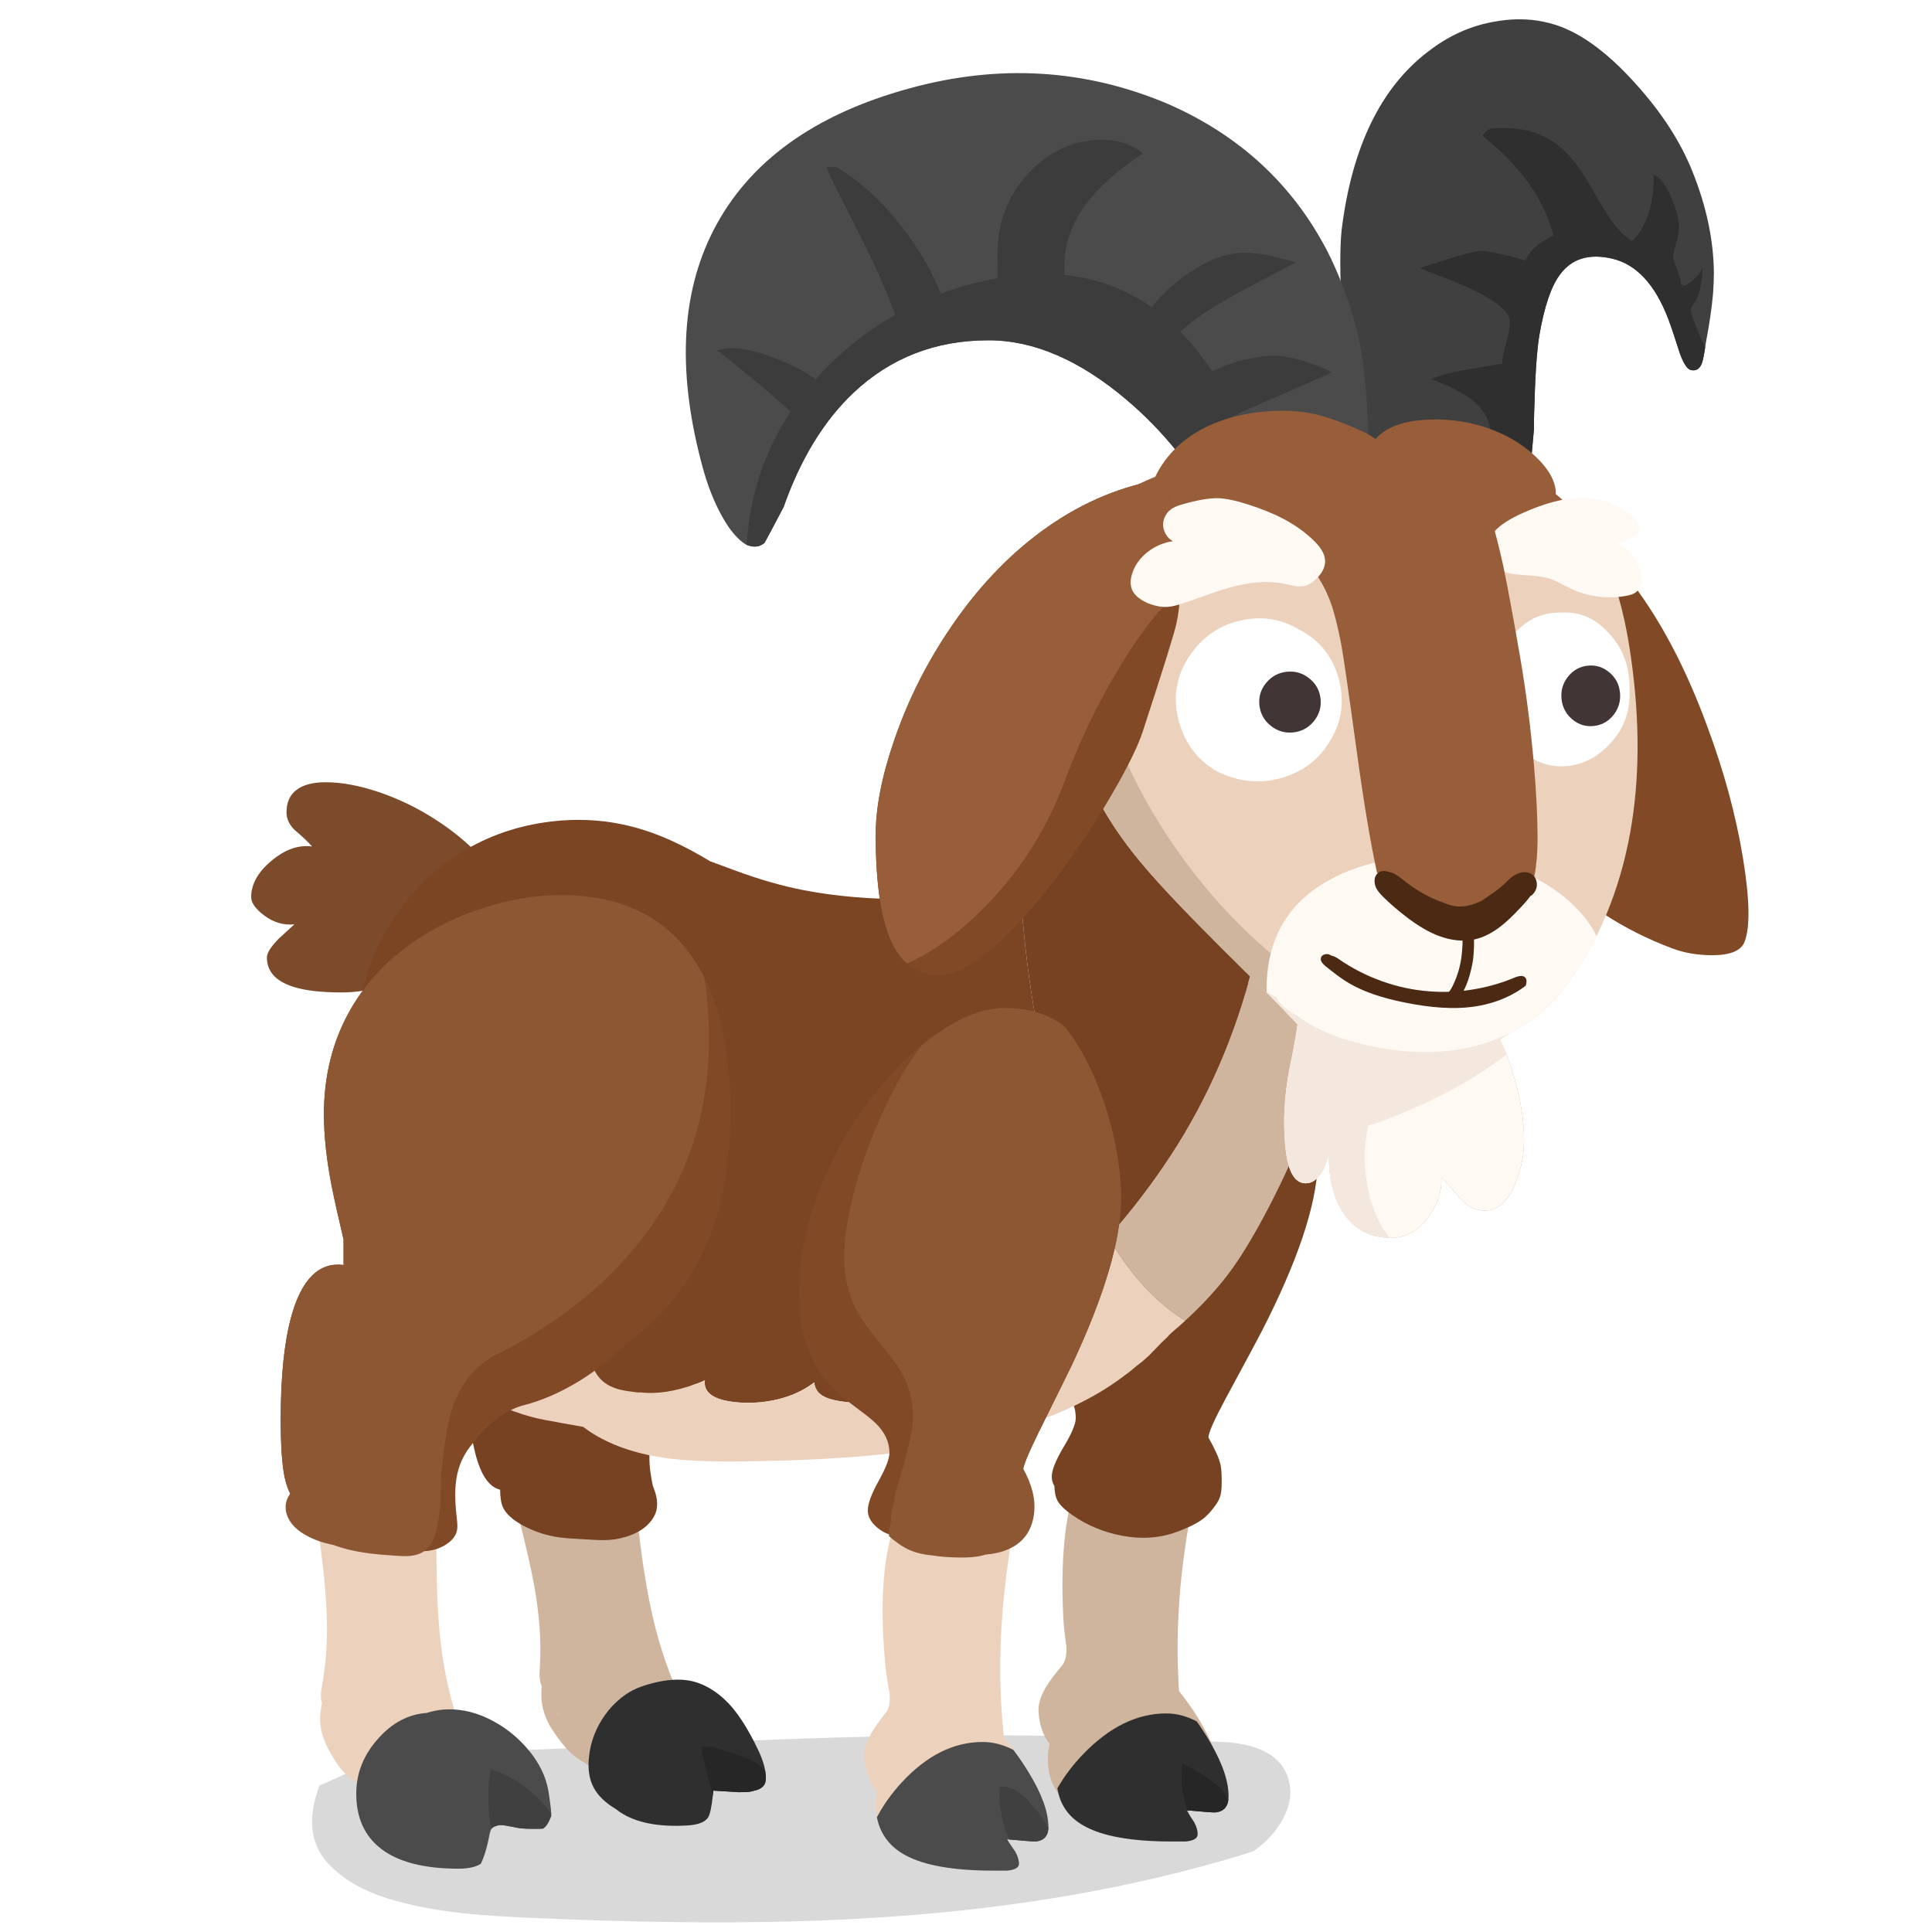 <svg fill="none" height="200" viewBox="0 0 200 200" width="200" xmlns="http://www.w3.org/2000/svg" xmlns:xlink="http://www.w3.org/1999/xlink"><clipPath id="a"><path d="m26 2h155v197h-155z"/></clipPath><path d="m0 0h200v200h-200z" fill="#fff"/><g clip-path="url(#a)"><path d="m126.295 180.309c-2.83-.09-4.952-.177-6.367-.259-17.802-.864-35.661-.25-53.515.653-1.574.07-7.606.293-18.104.666-.121.005-.241.008-.365.013-2.416.09-4.244.212-5.481.367-2.021.253-3.803.68-5.346 1.278-.126.049-.529.225-1.201.53-.45.206-1.02.47-1.711.788-.4.182-.781.345-1.138.489-.669 1.813-.899 3.406-.691 4.784.211 1.421.888 2.669 2.032 3.737.472.44.973.842 1.511 1.209.524.356 1.08.68 1.667.965.929.454 2.04.865 3.334 1.237 2.125.59 4.505 1.025 7.139 1.304.082.009.167.02.255.028 1.738.179 4.047.329 6.92.448 14.424.644 26.71.604 36.86-.122 13.331-.916 25.541-3.066 36.632-6.455.335-.101.658-.204.974-.313.055-.027.112-.062.173-.109 1.25-.888 2.212-1.943 2.887-3.166.789-1.413 1.003-2.786.647-4.118-.675-2.473-3.044-3.791-7.112-3.954z" fill="#000" fill-opacity=".15"/><path d="m30.675 81.78c-.677.53-1.017 1.302-1.017 2.318 0 .658.282 1.267.845 1.824.779.652 1.379 1.22 1.799 1.704-1.396-.188-2.797.304-4.198 1.481-1.404 1.169-2.103 2.422-2.103 3.759 0 .579.433 1.199 1.302 1.865.982.753 2.04 1.071 3.172.957-.134.133-.661.614-1.577 1.44-.847.853-1.269 1.514-1.269 1.984 0 1.425.88 2.428 2.643 3.011 1.226.41 2.92.614 5.083.614 1.138 0 2.237-.133 3.293-.402 1.056-.269 1.925-.402 2.602-.402.326 0 .965.1 1.922.301.954.202 1.67.302 2.144.302.894 0 2.182-.78 3.863-2.337.354-.329.721-.693 1.108-1.087.584-.59 1.365-1.435 2.347-2.53.529-.59.918-1.011 1.168-1.258-.921-2.688-2.462-5.096-4.625-7.224-1.105-1.101-2.374-2.125-3.811-3.074-1.944-1.291-3.997-2.299-6.161-3.033-2.026-.679-3.852-1.016-5.478-1.016-1.349 0-2.366.269-3.049.807z" fill="#7c4b2b"/><path d="m65.601 153.896c-.069-.115-.121-.218-.162-.313-.691-1.337-1.626-2.085-2.805-2.248-.765-.1-1.993-.269-3.679-.503-1.45-.174-2.555-.241-3.315-.201-.866.047-1.59.242-2.166.585-.162.095-.307.187-.436.282-.101-.005-.2.025-.296.09-.184.12-.291.283-.326.484-.033.174-.025.375.03.603.033.12.099.324.192.604.249.679.551 1.728.905 3.152.875 3.466 1.475 6.113 1.799 7.94.507 2.943.694 5.593.559 7.95-.033.524-.052.85-.052.978 0 .356.041.669.121.938.028.114.069.228.121.342l-.03.131c-.027.402-.03.788-.011 1.158.047.684.211 1.356.488 2.014.203.475.493.992.875 1.541.249.361.499.698.743 1.008.318.402.617.739.894 1.008.406.375 1.088.843 2.043 1.4.312.188.562.318.751.394.082.041.162.074.244.101.4.443.806.796 1.22 1.057.866.538 1.897.769 3.09.696.995-.06 2.029-.337 3.101-.826 1.045-.476 1.925-1.036 2.643-1.672.521-.484.949-.995 1.28-1.533-1.132-1.707-2.086-3.381-2.865-5.028-1.253-2.599-2.237-5.431-2.947-8.494-.59-2.479-1.097-5.582-1.524-9.311-.217-1.8-.378-3.246-.488-4.333m-7.907 23.396c.041.046.077.09.112.131-.005.013-.014.03-.019.051-.027-.059-.058-.119-.09-.182z" fill="#cfb49e"/><path d="m67.592 174.231c-.833.21-1.524.454-2.073.737-.57.296-1.102.668-1.596 1.12-.82.739-1.486 1.609-2.001 2.609-.515 1-.831 2.049-.946 3.145-.143 1.263.016 2.332.477 3.204.442.832 1.206 1.576 2.298 2.226.156.128.321.247.499.362 1.626 1.062 3.918 1.508 6.871 1.339 1.151-.059 1.886-.35 2.204-.867.184-.328.34-1.07.469-2.226.016-.163.033-.334.052-.513.589.041 1.245.081 1.963.119.225.014.428.025.609.03.014.006.027.014.041.019l.214-.011h.356c.23-.005.45-.024.65-.051.066-.017.134-.033.203-.052.228-.052.422-.106.59-.16.329-.136.556-.321.68-.555.11-.201.148-.483.121-.845-.011-.179-.03-.364-.06-.554-.069-.408-.189-.832-.356-1.281-.175-.464-.441-1.038-.792-1.723-.888-1.726-1.771-3.052-2.654-3.979-.576-.603-1.198-1.109-1.87-1.511-.724-.429-1.467-.712-2.226-.845-1.058-.182-2.297-.095-3.72.261z" fill="#2f2f2f"/><path d="m75.622 181.426c-1.003-.302-1.62-.5-1.851-.596h-1.119v.604c.258 1.095.636 2.576 1.138 4.444.016-.163.033-.335.052-.514.589.041 1.245.082 1.963.12.225.013.428.024.609.029.014.006.027.014.041.02l.214-.011h.356c.23-.006.45-.025.65-.052.066-.016.134-.033.203-.052.228-.051.422-.106.589-.16.329-.136.557-.321.68-.554.11-.202.148-.484.121-.846-.011-.179-.03-.364-.06-.554-.4-.427-.897-.794-1.494-1.098-.515-.261-1.212-.525-2.095-.786z" fill="#262626"/><path d="m48.921 110.65c-.005.946.055 1.919.184 2.911.263 2.242.823 4.716 1.678 7.417.469 1.457 1.091 3.281 1.87 5.472l.315 2.62c-2.575-.182-4.167 1.704-4.776 5.653-.414 2.688-.359 6.23.162 10.63.326 2.78.699 4.792 1.119 6.037.559 1.655 1.327 2.595 2.297 2.821.017.764.096 1.323.233 1.682.255.647.817 1.234 1.686 1.764.08.055.159.103.244.152.112.063.225.123.334.183.014.005.025.008.03.01 1.151.596 2.358.979 3.619 1.15.488.068 1.097.117 1.829.152l1.577.09c.488.033.907.046 1.261.041.738-.006 1.475-.12 2.204-.343 1.023-.31 1.821-.769 2.388-1.38.406-.438.666-.897.781-1.381.102-.43.096-.908-.019-1.43-.071-.315-.195-.69-.365-1.128-.175-.834-.285-1.571-.326-2.207-.069-1.136.047-2.136.345-3.003.096-.302.236-.625.428-.968.469-.82.929-1.514 1.382-2.084 1.173-1.506 2.487-2.493 3.943-2.963 1.796-.584 3.583-1.514 5.365-2.791 1.7-1.223 3.213-2.637 4.532-4.243.203-.174.392-.351.57-.525 2.873-2.66 4.916-5.737 6.128-9.23 1.39-4.009 1.785-8.776 1.19-14.299-2.934-.06-5.96-.125-9.078-.19-11.384-.242-22.43-.446-33.136-.614z" fill="#764222"/><path d="m110.069 167.428c.038.767.143 1.753.315 2.963.066.921-.09 1.609-.468 2.055-.785.935-1.333 1.674-1.648 2.217-.546.916-.801 1.751-.762 2.498.068 1.337.449 2.46 1.148 3.365-.093.405-.15.821-.172 1.25-.017.509.011.99.082 1.441.016.095.027.19.041.283.326 1.579 1.234 2.78 2.725 3.606 1.909 1.074 4.93 1.612 9.067 1.612h1.423c.82-.082 1.237-.315 1.25-.707.022-.407-.098-.84-.356-1.299-.346-.522-.601-.924-.762-1.209h.203c1.677.155 2.607.223 2.785.201.858-.098 1.305-.601 1.341-1.501.063-1.538-.559-3.432-1.859-5.683-.447-.78-.927-1.525-1.442-2.237-.299-.418-.606-.823-.924-1.22h-.011v-.011c-.014-.274-.028-.565-.041-.878-.003-.07-.008-.147-.011-.231-.187-3.574-.071-7.265.345-11.073.39-3.454 1.045-7.235 1.972-11.345-.458-1.06-1.149-1.946-2.073-2.66-1.13-.867-2.369-1.3-3.71-1.3-3.347 0-5.719 2.006-7.114 6.015-1.19 3.387-1.637 8.002-1.341 13.846z" fill="#cfb49e"/><path d="m127.155 186.302c.011-.057.017-.117.02-.182.063-1.539-.554-3.433-1.851-5.684-.45-.78-.929-1.524-1.442-2.237-1.034-.551-2.087-.826-3.161-.826-3.019 0-5.887 1.408-8.598 4.221-1.009 1.049-1.856 2.158-2.542 3.324-.044.076-.085.147-.121.212.017.098.033.191.053.283.32 1.579 1.225 2.783 2.714 3.607 1.911 1.073 4.938 1.611 9.078 1.611h1.423c.817-.078 1.233-.315 1.25-.706.016-.405-.107-.837-.365-1.299-.282-.43-.504-.78-.661-1.05-.019-.032-.041-.065-.06-.1-.008-.016-.019-.038-.03-.06h.203c1.672.158 2.599.226 2.774.201.798-.089 1.237-.53 1.322-1.321z" fill="#2f2f2f"/><path d="m125.966 184.769c-.787-.612-1.558-1.136-2.317-1.571-.23-.133-.644-.351-1.239-.644 0 .201-.033.655-.102 1.359 0 .826.071 1.524.214 2.095.178.71.296 1.18.356 1.411h.184c1.673.157 2.599.225 2.775.201.798-.09 1.236-.53 1.321-1.321-.386-.699-.784-1.21-1.19-1.533z" fill="#262626"/><path d="m131.293 102.95-.011-.011c-1.558-1.269-3.611-1.905-6.161-1.905-2.04 0-4.343.851-6.912 2.55-2.508 1.666-4.902 3.894-7.186 6.691-2.382 2.914-4.302 6.042-5.752 9.38-1.585 3.661-2.448 7.219-2.591 10.67-.112 2.816.283 5.178 1.179 7.083.655 1.397 1.67 2.68 3.049 3.849.285.242.839.677 1.667 1.31.65.498 1.132.905 1.442 1.22.94.922 1.387 1.952 1.341 3.083-.025.598-.439 1.565-1.24 2.902-.8 1.34-1.211 2.346-1.239 3.023-.016.364.077.715.274 1.049v.081c.028.571.121 1.028.286 1.37.189.375.551.772 1.088 1.188 1.396 1.087 3.013 1.865 4.847 2.327 2.021.502 3.913.511 5.681.019.543-.147 1.19-.389 1.941-.726.691-.31 1.22-.612 1.585-.908.345-.274.702-.652 1.067-1.128.331-.424.548-.796.649-1.12.115-.328.173-.839.173-1.533 0-.752-.033-1.312-.101-1.682-.088-.424-.247-.883-.477-1.381-.159-.358-.417-.861-.774-1.511-.013-.038-.022-.062-.019-.07.022-.484.603-1.794 1.749-3.931 2.383-4.416 3.644-6.767 3.781-7.053 3.685-7.191 5.613-12.924 5.782-17.199.083-1.951-.098-4.09-.537-6.42-.397-2.065-.949-4.009-1.656-5.824-.126-.324-.258-.647-.397-.968-.746-1.739-1.588-3.215-2.531-4.433z" fill="#764222"/><path d="m160.577 2.44c-.488-.133-.976-.239-1.464-.313-1.409-.201-2.873-.166-4.392.111-2.339.402-4.499 1.337-6.484 2.802-4.996 3.601-8.078 9.6-9.251 17.996-.143.913-.219 2.014-.233 3.305-.047 2.674.14 6.113.559 10.317.59 5.099.99 8.496 1.198 10.198.198-.027.412-.054.642-.082 1.198-.141 2.166-.174 2.898-.101.162-.027.37-.019.62.019l5.56.554c.48.073 1.198.223 2.155.443l3.18.737c.543.128.96.231 1.25.312.535.182 1.048.4 1.536.655l.447-4.998c-.006-.516 0-1.082.019-1.693.096-3.775.274-6.439.537-7.991.521-3.031 1.248-5.142 2.174-6.338 1.207-1.612 2.994-2.147 5.366-1.601 2.5.584 4.436 2.664 5.804 6.238.326.867.724 2.055 1.198 3.566.392 1.074.776 1.653 1.149 1.734.557.12.943-.139 1.16-.775.104-.323.208-.851.315-1.582.022-.131.041-.269.06-.413.365-1.908.617-3.609.752-5.11.06-.821.09-1.576.09-2.267-.047-3.338-.77-6.762-2.166-10.268-1.22-3.123-3.205-6.208-5.955-9.249-3.049-3.392-5.96-5.46-8.732-6.208z" fill="#404040"/><path d="m154.458 13.301c-.456.095-.787.351-.996.766 3.918 3.09 6.364 6.515 7.34 10.277-.814.47-1.338.796-1.577.978-.589.457-1.02 1.003-1.291 1.642-2.385-.671-3.943-1.008-4.675-1.008-.372 0-1.497.288-3.375.867-1.672.511-2.648.826-2.928.946 2.588.968 4.368 1.682 5.336 2.147 2.675 1.283 4.013 2.416 4.013 3.395 0 .552-.131 1.291-.397 2.218-.272.94-.411 1.647-.417 2.117-.121.027-1.352.234-3.69.625-1.653.275-2.863.603-3.63.987 1.966.731 3.416 1.481 4.351 2.248 1.165.959 1.749 2.093 1.749 3.395 0 .563-.09 1.617-.274 3.164l1.565.361c.543.128.96.231 1.251.313.534.182 1.047.4 1.535.655l.447-4.998c-.006-.516 0-1.082.019-1.693.096-3.775.274-6.439.537-7.991.521-3.03 1.248-5.142 2.175-6.338 1.206-1.612 2.994-2.147 5.365-1.601 2.501.584 4.436 2.664 5.804 6.238.327.867.724 2.055 1.199 3.566.392 1.074.775 1.653 1.148 1.734.557.12.943-.139 1.16-.775.104-.324.208-.851.315-1.582-.389-.788-.734-1.587-1.036-2.397-.304-.813-.458-1.329-.458-1.552 0-.082.203-.429.609-1.049.406-.881.608-2.009.608-3.387-.032.343-.298.758-.792 1.25-.493.484-.907.739-1.239.766 0-.133-.069-.201-.203-.201 0-.342-.134-.853-.406-1.533-.271-.679-.406-1.074-.406-1.188 0-.256.102-.718.305-1.392.203-.671.304-1.25.304-1.734 0-.853-.277-1.911-.833-3.175-.604-1.37-1.207-2.125-1.81-2.267.074 1.424-.11 2.797-.548 4.12-.434 1.283-.996 2.193-1.686 2.732-.889-.552-1.777-1.536-2.663-2.952-.507-.813-1.277-2.109-2.308-3.889-.982-1.519-2.021-2.65-3.109-3.395-1.418-.968-3.101-1.451-5.053-1.451-.752 0-1.198.014-1.341.041z" fill="#2f2f2f"/><path d="m120.915 10.763c-8.565-3.628-17.492-4.164-26.784-1.612-9.867 2.702-16.617 7.589-20.259 14.661-3.449 6.705-3.797 14.998-1.047 24.878.636 2.25 1.491 4.188 2.561 5.814.663.935 1.297 1.568 1.9 1.905.455.182.875.223 1.261.12.148-.041.345-.147.59-.323.428-.78 1.058-1.965 1.892-3.558.019-.041.044-.082.071-.12 1.749-4.985 4.154-8.931 7.216-11.839 3.849-3.642 8.521-5.46 14.016-5.46 4.675 0 9.437 2.052 14.282 6.156 1.856 1.571 3.567 3.321 5.132 5.248 1.105 1.37 1.988 2.631 2.654 3.778.354-.109.743-.231 1.168-.372 5.442-1.799 10.591-2.712 15.45-2.74v-.041c.216.005.43.016.641.03 0-.465-.003-.916-.011-1.359v-.171c-.074-5.153-.529-9.227-1.363-12.223-.685-2.438-1.513-4.686-2.489-6.741-.121-.247-.244-.497-.365-.745-3.591-6.939-9.097-12.035-16.516-15.286z" fill="#4b4b4b"/><path d="m118.303 15.881c-.434-.397-.996-.723-1.687-.979-.787-.288-1.612-.432-2.481-.432-2.942 0-5.481 1.139-7.622 3.416-2.169 2.318-3.252 5.11-3.252 8.374 0 1.223.014 2.066.042 2.53-.996.174-2.013.402-3.049.685-.976.269-1.93.579-2.865.927-.705-1.835-1.763-3.751-3.172-5.754-2.229-3.172-4.771-5.623-7.622-7.355h-1.017c.102.375.521 1.294 1.261 2.751.995 1.954 1.782 3.509 2.358 4.664 1.607 3.237 2.761 5.868 3.466 7.89-2.75 1.552-5.256 3.509-7.512 5.873-.244.256-.48.516-.713.785-.982-.699-2.136-1.324-3.455-1.875-2.16-.9-3.951-1.351-5.365-1.351-.175 0-.428.033-.751.101-.318.068-.543.101-.672.101 1.173.873 2.887 2.267 5.144 4.183.99.832 1.826 1.565 2.511 2.196-2.717 4.099-4.236 8.695-4.554 13.794.455.182.875.223 1.261.12.148-.041.345-.147.59-.324.428-.78 1.058-1.965 1.892-3.558.019-.041.044-.082.071-.12 1.749-4.985 4.154-8.931 7.216-11.839 3.849-3.642 8.521-5.46 14.015-5.46 4.675 0 9.437 2.052 14.282 6.156 1.856 1.571 3.567 3.321 5.132 5.248.146.179.283.353.417.525.62-.641 1.467-1.43 2.542-2.359.814-.693 2.772-1.707 5.875-3.044 1.138-.489 2.144-.927 3.019-1.31 2.297-1 3.704-1.631 4.219-1.894-.34-.261-1.124-.598-2.358-1.008-1.423-.47-2.585-.707-3.487-.707-1.47 0-3.049.293-4.738.878-.671.231-1.261.478-1.768.737-1.012-1.538-2.1-2.903-3.263-4.09.834-.853 2.152-1.818 3.954-2.892 1.072-.639 2.448-1.4 4.137-2.288.921-.484 2.21-1.155 3.863-2.014-.907-.256-1.67-.457-2.287-.603-1.137-.269-2.138-.402-2.999-.402-2.128 0-4.414.957-6.86 2.873-1.044.813-1.916 1.669-2.621 2.568-.055.068-.109.139-.162.212-2.689-1.894-5.705-3.009-9.047-3.346-.006-.256-.011-.554-.011-.897 0-2.269.743-4.406 2.226-6.409 1.308-1.767 3.276-3.528 5.906-5.281z" fill="#3c3c3c"/><path d="m159.327 52.54c-.428-.16-.809-.28-1.149-.353-1.036.53-1.988 1.215-2.857 2.055-1.091 1.022-1.837 2.06-2.237 3.115-1.031 2.688-1.541 5.841-1.535 9.461 0 4.003.663 7.888 1.993 11.649 1.505 4.313 3.753 8.081 6.75 11.307 3.43 3.68 7.701 6.482 12.817 8.404 1.234.465 2.613.699 4.138.707 1.883 0 3.002-.468 3.353-1.4.584-1.506.529-4.379-.162-8.624-.738-4.487-1.988-9.086-3.751-13.794-2.012-5.455-4.37-10.059-7.073-13.815-3.192-4.419-6.622-7.322-10.287-8.706z" fill="#824926"/><path d="m139.038 92.108c-3.356-3.283-5.708-5.748-7.054-7.396-.28 5.229-1.031 10.271-2.257 15.125-1.85 7.309-4.713 13.919-8.59 19.83-1.946 2.966-4.087 5.76-6.423 8.383 1.31 2.228 2.73 4.123 4.258 5.683 1.184 1.212 2.426 2.207 3.72 2.981 1.461-1.331 2.772-2.715 3.934-4.15 1.396-1.712 2.942-4.191 4.637-7.436 1.823-3.474 3.328-6.907 4.512-10.299.272-.771 1.741-3.807 4.412-9.107 1.335-2.648 2.643-5.219 3.923-7.719 0-.41-.501-1.169-1.505-2.278-.658-.731-1.845-1.938-3.567-3.618z" fill="#cfb49e"/><path d="m114.47 83.172c-.395.429-.798.832-1.21 1.21-2.379 2.218-4.959 3.71-7.745 4.474.017.633.039 1.264.06 1.894.055 1.142.127 2.286.214 3.425.253 3.37.661 6.74 1.22 10.116 1.037 6.26 2.49 11.823 4.36 16.686.732 1.894 1.51 3.639 2.338 5.24.329.633.664 1.245 1.007 1.835 2.336-2.626 4.477-5.42 6.423-8.383 3.877-5.911 6.74-12.521 8.59-19.83 1.226-4.854 1.977-9.896 2.257-15.126-.137-.169-.266-.329-.387-.484-.107-.141-.203-.275-.296-.402-1.511-2.128-3.446-4.004-5.804-5.623-2.169-1.492-3.861-2.237-5.072-2.237-.318 0-.974.701-1.963 2.106-1.465 2.082-2.654 3.631-3.567 4.645-.14.155-.283.307-.428.454z" fill="#764222"/><path d="m94.203 93.095c-4.107 0-7.776-.315-11.008-.946-2.284-.443-4.686-1.136-7.205-2.076-.938-.351-1.763-.655-2.481-.916-.644-.389-1.234-.728-1.768-1.016-1.782-.968-3.468-1.704-5.061-2.207-3.123-1-6.366-1.294-9.728-.878-3.353.41-6.427 1.473-9.22 3.194-2.786 1.72-5.105 3.979-6.961 6.781-1.851 2.808-3.016 5.822-3.496 9.037-.148.946-.058 1.639.274 2.077.225.296.543.443.954.443s.694-.169.803-.503l.954.383c-.112.277-.225.552-.334.827-.074.312-.145.627-.214.945-.603 2.841-.905 6.282-.905 10.318 0 9.725 3.021 17.805 9.067 24.244.696.027 1.47.041 2.317.041 4.546 0 8.107-.468 10.682-1.4.14-.052.28-.106.417-.16.016.043.033.087.052.13.263.693.644 1.239 1.138 1.642.419.342.96.603 1.615.785.419.109 1.025.209 1.821.302.14.011.263.011.365 0 1.714.206 3.677-.098 5.886-.916.31-.117.576-.228.803-.332-.038.267-.019.509.052.726.184.53.663.93 1.442 1.199.543.187 1.239.312 2.095.372 1.395.087 2.731-.027 4.006-.343 1.368-.337 2.572-.886 3.608-1.652.041-.03.082-.065.121-.101.014.223.066.435.162.636.258.579.88.979 1.87 1.199 1.267.296 2.615.323 4.047.082 1.294-.223 2.588-.653 3.882-1.291 1.105-.544 2.254-1.267 3.446-2.167.335-.25.699-.535 1.097-.856 3.638-1.647 7.367-4.248 11.181-7.798 1.661-1.546 3.238-3.161 4.738-4.846-.343-.59-.678-1.201-1.007-1.834-.828-1.601-1.606-3.346-2.338-5.241-1.87-4.862-3.323-10.426-4.36-16.685-.559-3.376-.967-6.746-1.22-10.116-.087-1.142-.159-2.283-.214-3.425-.666.307-1.357.584-2.072.837-2.874 1.008-5.974 1.511-9.3 1.511z" fill="#7b4524"/><path d="m122.695 136.715c-1.294-.777-2.534-1.772-3.721-2.981-1.53-1.56-2.947-3.455-4.258-5.683-1.497 1.685-3.076 3.299-4.737 4.846-3.814 3.552-7.543 6.15-11.181 7.797-.398.321-.765.609-1.097.857-1.193.899-2.341 1.622-3.446 2.166-1.294.639-2.588 1.068-3.882 1.291-1.428.242-2.777.215-4.047-.082-.99-.223-1.612-.622-1.87-1.198-.096-.201-.151-.413-.162-.636-.038.038-.08.07-.121.1-1.036.767-2.24 1.316-3.608 1.653-1.275.315-2.61.429-4.006.342-.853-.06-1.552-.185-2.095-.372-.779-.269-1.261-.669-1.442-1.199-.071-.214-.088-.456-.052-.725-.225.103-.493.214-.803.331-2.21.818-4.17 1.123-5.886.916-.104.011-.225.011-.365 0-.792-.095-1.398-.196-1.821-.302-.658-.182-1.195-.443-1.615-.785-.493-.402-.875-.951-1.138-1.642-.017-.043-.033-.087-.052-.13-.137.057-.277.109-.417.16-2.575.935-6.136 1.4-10.682 1.4-.847 0-1.62-.014-2.317-.041.603.642 1.234 1.267 1.892 1.876 2.525 1.185 4.699 1.951 6.525 2.296 1.464.277 2.824.522 4.077.737.233.182.477.356.732.524 2.026 1.324 4.524 2.21 7.49 2.661 2.032.31 4.754.441 8.162.394 5.637-.068 10.432-.304 14.383-.714 5.185-.544 9.87-1.457 14.056-2.74 4.467-1.365 8.124-3.118 10.978-5.259.06-.047.121-.093.184-.142.005 0 .014-.002.019-.011.247-.176.485-.358.721-.543.332-.296.707-.598 1.13-.908.405-.367.652-.587.743-.666.51-.527.943-.973 1.302-1.34.192-.182.395-.378.609-.584.071-.071.129-.139.172-.201.179-.172.313-.291.398-.362.428-.361.844-.728 1.25-1.098z" fill="#ecd2bd"/><path d="m112.885 56.158c-.222-.139-.436-.283-.642-.432-.765 1.557-1.384 3.153-1.859 4.786-.013.041-.024.084-.03.13-.658 2.318-.978 4.604-.965 6.863 0 .174.003.351.011.524.014.584.052 1.169.113 1.753.128 1.242.383 2.574.762 3.99.299 1.141.707 2.438 1.231 3.889.814 2.231 1.615 4.085 2.41 5.561 1.009 1.867 2.33 3.8 3.964 5.795 1.166 1.424 2.745 3.166 4.738 5.229 2.122 2.196 4.886 4.963 8.294 8.304.068.068.139.133.214.201.902.886 1.965 1.981 3.191 3.286-.074.652-.214 1.506-.417 2.56-.074.375-.156.78-.244 1.21-.474 2.269-.713 4.348-.713 6.237s.14 3.406.417 4.433c.359 1.343.965 2.014 1.821 2.014.644 0 1.206-.41 1.686-1.228.345-.598.586-1.272.721-2.025.005-.188.016-.381.03-.574v.403c-.006.054-.017.111-.03.171-.083 2.37.329 4.346 1.231 5.925 1.105 1.941 2.791 2.933 5.061 2.973h.143c1.483 0 2.749-.695 3.802-2.084.976-1.291 1.437-2.677 1.382-4.161.603.598 1.313 1.391 2.136 2.378.691.698 1.469 1.049 2.339 1.049 1.417 0 2.506-1.008 3.273-3.022.543-1.43.814-2.841.814-4.232 0-2.256-.419-4.702-1.261-7.336-.178-.563-.353-1.074-.529-1.533 0-.014-.005-.027-.011-.041-.238-.598-.463-1.106-.68-1.522.285-.187.573-.388.864-.603 1.031-.511 2.001-1.123 2.917-1.835.406-.323.792-.655 1.16-.997.515-.47 1.033-1.041 1.554-1.713 1.322-1.72 2.484-3.579 3.488-5.582.345-.707.674-1.427.987-2.166 1.132-2.707 1.968-5.575 2.511-8.605.968-5.428 1.004-11.377.102-17.846-.521-3.843-1.333-7.056-2.429-9.643-.042-.101-.085-.201-.132-.302-.461-1.049-.973-2.022-1.535-2.922-2.027 1.598-5.821 2.669-11.384 3.215-2.468.242-5.475.386-9.026.432-2.289.027-3.619.068-3.983.12-1.681-.06-3.482-.117-5.407-.171-4.56-.133-8.217-.201-10.967-.201-3.367 0-6.303-.495-8.804-1.481-.855-.34-1.623-.728-2.308-1.169z" fill="#ecd2bd"/><path d="m129.99 42.704c-2.785.383-5.129 1.264-7.032 2.639-1.05.766-1.925 1.669-2.621 2.71-.288.424-.535.859-.743 1.299-.546.22-1.102.465-1.667.737-1.354.644-2.572 1.348-3.649 2.106-.324.484-.631.97-.924 1.462-.398.682-.768 1.37-1.108 2.066.203.152.417.296.642.432.682.44 1.453.829 2.308 1.169 2.501.987 5.434 1.481 8.804 1.481 2.75 0 6.407.068 10.967.201 1.924.054 3.726.111 5.406.171.365-.054 1.695-.095 3.984-.12 3.551-.046 6.558-.19 9.026-.432 5.563-.544 9.357-1.615 11.383-3.215-1.055-1.68-2.292-3.099-3.709-4.262.005-.307-.03-.617-.113-.927-.216-.84-.756-1.707-1.614-2.598-1.484-1.519-3.323-2.645-5.52-3.376-2.081-.685-4.249-.943-6.506-.775-2.223.169-3.835.802-4.839 1.905-.024.025-.046.049-.071.071-.277-.207-.592-.405-.946-.595-.354-.182-.891-.424-1.615-.726-1.234-.503-2.21-.856-2.928-1.057-2.114-.59-4.417-.712-6.912-.361z" fill="#975e39"/><path d="m112.885 56.158c-.222-.139-.436-.283-.642-.432-.765 1.557-1.384 3.153-1.859 4.786-.013.041-.024.084-.03.13-.658 2.318-.978 4.604-.965 6.863 0 .174.003.351.011.524.014.584.052 1.169.113 1.753.128 1.242.383 2.574.762 3.99.299 1.141.707 2.438 1.231 3.889.814 2.231 1.615 4.085 2.41 5.561 1.009 1.867 2.33 3.8 3.964 5.795 1.166 1.424 2.745 3.166 4.738 5.229 2.122 2.196 4.886 4.963 8.294 8.304.068.068.139.133.214.201.902.886 1.965 1.981 3.191 3.286-.074.652-.214 1.506-.417 2.56-.074.375-.156.78-.244 1.21-.474 2.269-.713 4.348-.713 6.237s.14 3.406.417 4.433c.359 1.343.965 2.014 1.821 2.014.644 0 1.206-.41 1.686-1.228.345-.598.586-1.272.721-2.025.005-.188.016-.381.03-.574v.403c-.006.054-.017.111-.03.171-.083 2.37.329 4.346 1.231 5.925 1.105 1.941 2.791 2.933 5.061 2.973h.143c1.483 0 2.749-.695 3.802-2.084.976-1.291 1.437-2.677 1.382-4.161.603.598 1.313 1.391 2.136 2.378.691.698 1.469 1.049 2.339 1.049 1.417 0 2.506-1.008 3.273-3.022.543-1.43.814-2.841.814-4.232 0-2.256-.419-4.702-1.261-7.336-.178-.563-.353-1.074-.529-1.533-5.664-.544-11.049-2.177-16.151-4.898-5.604-2.981-10.608-7.121-15.014-12.413-3.918-4.702-6.999-9.855-9.25-15.457-2.109-5.218-3.162-9.948-3.162-14.188 0-2.0.162-4.028.488-6.075z" fill="#cfb49e"/><path d="m161.419 92.462c-3.422-2.552-7.63-3.83-12.623-3.83s-8.694.94-11.79 2.821c-3.928 2.392-5.894 6.053-5.894 10.984 0 .073.003.152.011.231-.006.027-.006.054 0 .081.902.886 1.966 1.981 3.191 3.286-.074.652-.214 1.506-.417 2.56-.074.375-.156.78-.244 1.21-.474 2.269-.712 4.349-.712 6.238s.139 3.405.416 4.433c.359 1.342.965 2.014 1.821 2.014.644 0 1.206-.411 1.686-1.229.345-.598.587-1.272.721-2.025.005-.187.016-.38.03-.573v.402c-.005.054-.016.111-.03.171-.082 2.37.329 4.346 1.231 5.925 1.105 1.941 2.791 2.933 5.061 2.974h.143c1.483 0 2.75-.696 3.803-2.085.976-1.291 1.436-2.677 1.381-4.161.604.598 1.314 1.391 2.136 2.378.691.699 1.47 1.049 2.339 1.049 1.417 0 2.506-1.008 3.273-3.022.543-1.43.815-2.84.815-4.232 0-2.256-.42-4.702-1.261-7.336-.184-.579-.362-1.101-.538-1.571-.238-.598-.463-1.106-.68-1.522.285-.187.573-.388.864-.603 1.031-.511 2.001-1.123 2.917-1.835.406-.323.792-.655 1.16-.997.515-.47 1.033-1.041 1.554-1.713 1.322-1.72 2.484-3.579 3.488-5.582-.148-.302-.318-.609-.507-.916-.801-1.283-1.911-2.454-3.334-3.517z" fill="#fff9f4"/><path d="m155.963 109.147c-.239-.598-.464-1.106-.68-1.522.285-.187.573-.389.863-.603-.915.451-1.878.821-2.887 1.109-2.007.579-4.151.831-6.434.766-2.087-.06-4.239-.386-6.454-.978-2.482-.658-4.48-1.558-5.997-2.702-.737-.402-1.351-.853-1.839-1.351-.225-.223-.348-.427-.376-.614-.354-.188-.699-.383-1.036-.584-.006.027-.006.054 0 .081.902.886 1.966 1.981 3.191 3.286-.074.652-.214 1.506-.417 2.56-.074.375-.156.78-.244 1.21-.474 2.269-.712 4.349-.712 6.238s.139 3.405.416 4.433c.359 1.342.965 2.014 1.821 2.014.644 0 1.206-.411 1.686-1.229.345-.598.587-1.272.721-2.025.005-.187.016-.38.03-.573v.402c-.005.054-.016.111-.03.171-.082 2.37.329 4.346 1.231 5.925 1.105 1.941 2.791 2.933 5.061 2.974-.529-.604-.987-1.343-1.371-2.218-.819-1.854-1.231-3.971-1.231-6.349 0-.685.102-1.634.305-2.84.005-.06.016-.117.03-.172 1.93-.638 3.882-1.416 5.853-2.337 3.403-1.585 6.235-3.275 8.497-5.069z" fill="#f3e7de"/><path d="m166.776 76.863c1.376-1.492 2.012-3.332 1.911-5.523.041-2.237-.636-4.129-2.032-5.672-1.403-1.62-3.076-2.37-5.02-2.256-1.966-.046-3.624.718-4.981 2.297-1.294 1.565-1.936 3.417-1.922 5.553.068 2.37.745 4.262 2.031 5.672 1.418 1.612 3.063 2.411 4.941 2.397 1.944-.033 3.635-.856 5.072-2.468zm-29.07-.201c1.22-2.003 1.505-4.161.852-6.48-.617-2.237-1.966-3.903-4.046-4.998-2.013-1.201-4.187-1.481-6.526-.837-2.168.59-3.89 1.941-5.162 4.05-1.138 1.968-1.396 4.074-.774 6.317.65 2.31 1.969 4.028 3.954 5.148 2.169 1.063 4.335 1.299 6.495.715 2.344-.644 4.08-1.952 5.204-3.919z" fill="#fff"/><path d="m143.765 91.505c-.033-.041-.063-.082-.091-.12.019-.014.041-.027.061-.041-.212-.196-.401-.397-.571-.603.088.302.272.601.549.897.148.155.334.329.559.524-.184-.215-.354-.432-.507-.655z" fill="#c5bea0"/><path d="m157.191 101.067c-.101.027-.186.051-.255.07-1.294.558-2.643.965-4.047 1.221-1.661.31-3.317.397-4.971.261-1.661-.128-3.281-.476-4.869-1.05-1.585-.565-3.062-1.32-4.43-2.266-.318-.215-.562-.337-.732-.361h-.031c-.109-.068-.202-.114-.285-.141-.17-.054-.34-.046-.507.019-.184.073-.291.19-.326.353-.061.247.098.53.477.846.907.725 1.579 1.225 2.012 1.5.867.557 1.867 1.03 3 1.421.915.316 1.987.598 3.221.846 2.704.551 5.029.698 6.972.443 1.212-.161 2.339-.471 3.375-.927.793-.351 1.508-.769 2.144-1.259.02-.059.033-.1.042-.119.027-.101.041-.215.041-.343 0-.141-.033-.258-.102-.353-.148-.188-.392-.242-.732-.16z" fill="#4b2912"/><path d="m121.351 52.358c-.433-1.31-.968-2.193-1.606-2.65-4.236.794-8.22 2.563-11.954 5.311-3.523 2.593-6.665 5.931-9.424 10.016-2.44 3.593-4.359 7.423-5.763 11.486-1.302 3.756-1.952 7.053-1.952 9.896 0 5.327.614 9.157 1.84 11.486.392.753.864 1.367 1.412 1.843.907.785 2.026 1.179 3.353 1.179 1.607 0 3.581-1.049 5.925-3.144 2.012-1.794 4.173-4.24 6.484-7.336 2.007-2.688 3.852-5.485 5.538-8.393 1.58-2.734 2.61-4.841 3.09-6.316 2.081-6.355 3.244-10.084 3.488-11.184.197-.908.315-1.84.356-2.802.006-.095.011-.245.011-.454.006-.598.011-1.663.011-3.194 0-2.163-.271-4.077-.814-5.743z" fill="#824926"/><path d="m121.351 52.358c-.433-1.31-.968-2.193-1.606-2.65-4.236.794-8.22 2.563-11.954 5.311-3.523 2.593-6.665 5.931-9.424 10.016-2.44 3.593-4.359 7.423-5.763 11.486-1.302 3.756-1.952 7.053-1.952 9.896 0 5.327.614 9.157 1.84 11.486.392.753.864 1.367 1.412 1.843.271-.128.548-.261.834-.402 2.026-1.022 4.028-2.452 6.008-4.292 4.268-3.971 7.41-8.662 9.423-14.076 1.776-4.762 3.956-9.173 6.547-13.231 2.032-3.191 3.847-5.341 5.437-6.45.005-.598.011-1.663.011-3.194 0-2.163-.272-4.077-.814-5.743z" fill="#975e39"/><path d="m151.214 96.471c.019.128.071.315.154.565.032.169.043.424.03.766-.019.443-.061.894-.121 1.351-.055.375-.118.707-.192.987-.156.639-.392 1.285-.713 1.946-.211.416-.43.707-.66.867-.148.087-.261.152-.335.19-.129.082-.225.166-.285.253-.069.114-.091.245-.071.394.019.141.082.256.183.343.17.141.373.182.609.119.148-.027.34-.119.57-.283.428-.328.793-.774 1.097-1.34.236-.437.455-.983.65-1.641.142-.511.247-.965.315-1.359.082-.484.129-1.085.143-1.805.013-.571-.011-1.022-.072-1.351-.033-.223-.09-.389-.172-.503-.116-.196-.288-.302-.519-.323-.244-.014-.427.073-.548.261-.088.147-.11.337-.06.565z" fill="#4b2912"/><path d="m135.556 70.24c-.683-.554-1.459-.788-2.333-.701-.869.087-1.582.468-2.141 1.142-.56.671-.795 1.438-.711 2.297.088.872.472 1.585 1.155 2.136.682.557 1.458.791 2.325.707.874-.087 1.59-.468 2.146-1.147.56-.677.796-1.449.708-2.321-.088-.862-.472-1.565-1.152-2.115z" fill="#413535"/><path d="m166.598 69.606c-.653-.552-1.396-.783-2.229-.696-.831.084-1.511.465-2.046 1.136-.534.666-.759 1.427-.677 2.283.083.867.453 1.574 1.102 2.126.653.554 1.393.788 2.224.701.833-.087 1.519-.465 2.054-1.141.534-.671.759-1.441.674-2.308-.082-.856-.45-1.555-1.099-2.101z" fill="#413535"/><path d="m154.721 54.978c-.19.188-.288.285-.296.293-.116.101-.231.171-.346.212-.041.014-.088.027-.142.041-.075.223-.129.427-.162.614-.102.538-.077 1.014.071 1.43.189.525.573.957 1.149 1.299.493.288 1.075.481 1.738.574.189.027.795.076 1.821.152.737.054 1.332.147 1.779.283.332.101.718.266 1.16.495.249.128.628.318 1.129.574.889.416 1.824.685 2.805.807.99.128 1.966.103 2.928-.071.433-.082.751-.196.954-.343.299-.223.521-.59.672-1.109v-.011c0-.196-.019-.4-.06-.614-.129-.712-.417-1.367-.864-1.965-.447-.59-.992-1.055-1.637-1.392.603-.133 1.16-.361 1.667-.685.332-.209.529-.424.59-.644.087-.315-.041-.671-.387-1.068-.65-.766-1.494-1.351-2.53-1.753-.963-.383-1.994-.568-3.09-.554-1.722.005-3.735.527-6.038 1.563-1.321.59-2.289 1.215-2.906 1.875z" fill="#fff9f4"/><path d="m105.23 156.295c-.502-1.068-1.231-1.956-2.185-2.669-1.165-.872-2.418-1.31-3.762-1.31-3.348 0-5.637 2.014-6.871 6.045-1.05 3.4-1.308 8.034-.773 13.905.069.767.214 1.756.436 2.974.102.926-.027 1.614-.387 2.065-.746.941-1.264 1.683-1.554 2.226-.507.922-.729 1.756-.661 2.509.123 1.345.554 2.473 1.291 3.387-.082.404-.121.82-.121 1.25 0 .513.044.997.132 1.451.019.093.038.185.06.272.384 1.59 1.341 2.802 2.865 3.637 1.952 1.073 4.998 1.611 9.138 1.611h1.423c.815-.081 1.22-.315 1.22-.706 0-.411-.14-.846-.416-1.31-.365-.525-.634-.927-.804-1.21h.203c1.681.155 2.61.223 2.786.201.852-.1 1.28-.603 1.28-1.511 0-1.544-.694-3.446-2.084-5.702-.482-.786-.995-1.539-1.535-2.256-.318-.419-.644-.829-.987-1.229-.027-.277-.055-.568-.082-.878-.006-.076-.014-.154-.019-.231-.332-3.593-.365-7.303-.102-11.124.244-3.474.746-7.271 1.505-11.397z" fill="#ecd2bd"/><path d="m104.915 181.154c-1.059-.552-2.122-.826-3.192-.826-3.021 0-5.831 1.413-8.425 4.242-.968 1.055-1.771 2.169-2.41 3.346-.038.071-.077.142-.112.212.019.093.038.185.06.272.384 1.59 1.341 2.802 2.865 3.637 1.952 1.073 4.998 1.611 9.138 1.611h1.423c.815-.081 1.22-.315 1.22-.706 0-.392-.134-.84-.405-1.3-.006 0-.009-.005-.011-.01-.365-.525-.634-.927-.804-1.21h.203.019c1.667.155 2.588.223 2.764.201.833-.098 1.261-.581 1.28-1.451v-.06c0-1.544-.693-3.446-2.083-5.702-.483-.786-.996-1.539-1.536-2.256z" fill="#4b4b4b"/><path d="m103.473 184.973v1.712c.101.625.241 1.364.416 2.218.061.296.258.804.601 1.522 1.667.155 2.588.223 2.763.201.834-.098 1.262-.582 1.281-1.451-.261-.452-.576-.922-.946-1.411-1.355-1.767-2.525-2.696-3.507-2.791z" fill="#404040"/><path d="m116.057 124.001c0-1.963-.269-4.112-.803-6.45-.48-2.076-1.111-4.022-1.892-5.844-.143-.328-.288-.655-.436-.978-.82-1.748-1.725-3.232-2.714-4.455l-.011-.011c-1.612-1.277-3.693-1.913-6.24-1.913-2.04 0-4.31.853-6.811 2.56-.581.4-1.157.829-1.727 1.291-1.804 1.482-3.531 3.292-5.185 5.431-2.262 2.93-4.052 6.072-5.365 9.431-1.437 3.675-2.155 7.246-2.155 10.712 0 2.829.488 5.199 1.464 7.112.713 1.406 1.782 2.694 3.213 3.871.291.242.864.682 1.719 1.321.672.497 1.168.902 1.494 1.22.976.927 1.464 1.962 1.464 3.104 0 .598-.373 1.568-1.119 2.911-.746 1.343-1.119 2.354-1.119 3.033 0 .68.34 1.267 1.017 1.824.422.345.855.576 1.302.696.241.068.485.1.732.1.373 0 .839-.157 1.404-.473.455-.255.801-.5 1.036-.736-.129.826.329 1.467 1.371 1.924.751.329 1.513.495 2.287.495.691 0 1.283-.155 1.78-.465.597-.37.885-.886.863-1.552.176.247.519.516 1.026.807.474.269.809.403 1.006.403 2.169 0 3.252-1.311 3.252-3.931 0-.233-.17-.82-.508-1.753-.34-.886-.507-1.342-.507-1.37 0-.489.529-1.807 1.585-3.949 2.202-4.441 3.367-6.8 3.496-7.083 3.388-7.227 5.083-12.989 5.083-17.281z" fill="#824926"/><path d="m116.057 124.001c0-1.963-.269-4.112-.803-6.45-.48-2.076-1.111-4.022-1.892-5.844-.143-.328-.288-.655-.436-.978-.82-1.748-1.725-3.232-2.714-4.455l-.011-.011c-1.612-1.277-3.693-1.913-6.24-1.913-2.04 0-4.31.853-6.811 2.56-.581.4-1.157.829-1.727 1.291-1.598 2.071-3.12 4.778-4.565 8.122-1.064 2.465-1.908 4.927-2.531 7.384-.622 2.474-.935 4.585-.935 6.339 0 1.948.37 3.693 1.108 5.24.48.995 1.297 2.19 2.448 3.587 1.234 1.484 2.051 2.593 2.448 3.324.738 1.357 1.108 2.849 1.108 4.474 0 1.196-.406 3.15-1.22 5.866-.261.872-.482 1.652-.661 2.337v.201c-.014.182-.082.465-.203.845-.11.37-.17.655-.184.857-.005.068-.005.195 0 .383 0 .168-.005.299-.019.394-.019.168-.082.41-.184.726-.038.212-.036.462.011.755.277.242.532.449.762.614.502.376.995.666 1.483.867.631.261 1.371.43 2.226.503.03 0 .06.006.09.011.546.09 1.19.15 1.93.182.962.046 1.762.03 2.4-.051.397-.049.764-.125 1.107-.231.406-.036.76-.087 1.067-.153 1.138-.241 2.04-.695 2.703-1.359.609-.617 1.003-1.407 1.179-2.367.162-.881.121-1.783-.121-2.71-.189-.725-.507-1.497-.954-2.318.143-.625.661-1.846 1.555-3.658 2.201-4.442 3.367-6.801 3.495-7.083 3.389-7.228 5.084-12.99 5.084-17.281z" fill="#8d5733"/><path d="m133.143 49.031c0 1.291.488 3.3 1.465 6.026.967 2.721 1.642 4.384 2.023 4.987.359.565.707 1.277 1.047 2.136.014.046.03.098.052.152.354.921.721 2.365 1.108 4.332.211 1.101.746 4.797 1.607 11.084.718 5.259 1.42 9.459 2.103 12.595.23.201.545.446.945.737.839.612 1.788 1.223 2.846 1.835 2.772 1.579 4.881 2.367 6.323 2.367 2.569 0 4.334-.739 5.297-2.218.806-1.242 1.209-3.359 1.209-6.349 0-2.082-.126-4.601-.376-7.556-.326-3.781-.809-7.545-1.453-11.285-.718-4.137-1.291-7.232-1.719-9.279-.055-.242-.104-.468-.154-.674-.699-3.123-1.453-5.594-2.267-7.407-.691-1.533-1.491-2.772-2.399-3.718-1.768-.324-3.86-.484-6.27-.484-.584 0-3.748.269-9.495.807-.548.054-1.075.103-1.576.152-.211.516-.316 1.106-.316 1.764z" fill="#975e39"/><path d="m143.836 90.274c-.027-.014-.058-.025-.09-.03-.116-.027-.217-.043-.305-.052-.088-.019-.183-.027-.285-.019-.263.027-.474.133-.631.324-.142.174-.219.389-.233.644-.005.234.039.47.132.707.129.302.42.671.875 1.109.712.685 1.483 1.348 2.316 1.984 1.188.908 2.287 1.552 3.304 1.935 1.341.503 2.599.625 3.77.361.875-.201 1.749-.639 2.621-1.31.609-.465 1.338-1.152 2.185-2.066.305-.329.532-.587.68-.775.082-.101.156-.201.225-.302.156-.082.296-.209.417-.383.23-.315.318-.66.263-1.038-.055-.402-.244-.701-.57-.897-.17-.101-.362-.158-.579-.171-.203-.014-.411.011-.619.071-.354.109-.705.318-1.059.636-.392.383-.693.666-.905.845-.244.209-.644.5-1.198.878-.29.188-.537.359-.743.514-.929.451-1.771.647-2.53.595-.442-.033-.905-.158-1.393-.372-.096-.033-.189-.068-.285-.101-1.355-.489-2.684-1.258-3.984-2.308-.433-.337-.746-.546-.935-.636-.156-.073-.304-.119-.447-.141z" fill="#4b2912"/><path d="m121.412 56.025c-.99.147-1.873.53-2.654 1.15-.806.652-1.338 1.427-1.596 2.327-.134.465-.159.873-.071 1.228.101.457.373.854.814 1.188.373.288.831.516 1.371.685.534.16 1.006.239 1.412.231.428 0 .981-.114 1.667-.342.433-.141 1.088-.37 1.963-.685.866-.31 1.522-.538 1.963-.685 1.22-.389 2.328-.65 3.323-.775 1.22-.155 2.344-.125 3.375.09.672.141 1.047.223 1.13.242.427.054.795.033 1.107-.06.25-.087.518-.253.803-.495.354-.288.634-.603.845-.946.23-.397.332-.794.304-1.188-.027-.59-.375-1.226-1.047-1.905-.866-.881-1.93-1.658-3.191-2.337-1.05-.557-2.29-1.065-3.721-1.522-1.267-.41-2.308-.628-3.12-.655-.921-.014-2.136.196-3.638.625-.576.155-.993.337-1.25.544-.264.196-.469.446-.609.756-.148.302-.211.614-.184.938.028.329.129.636.305.916.175.288.411.514.701.674z" fill="#fff9f4"/><path d="m38.96 152.898c-1.417-.247-2.506-.372-3.274-.372-.861 0-1.596.152-2.204.454-.175.087-.34.171-.488.252-.096 0-.192.028-.296.082-.197.109-.326.261-.387.465-.055.174-.069.375-.041.603.019.12.06.323.121.603.17.699.348 1.764.537 3.194.469 3.487.751 6.145.853 7.98.162 2.954.038 5.599-.376 7.931-.088.516-.14.837-.154.957-.041.361-.041.682 0 .956.014.115.041.229.082.343l-.041.13c-.074.403-.126.786-.154 1.15-.033.685.052 1.359.255 2.025.148.484.376 1.008.68 1.571.211.383.417.736.62 1.057.271.416.529.764.773 1.038.359.397.982.897 1.87 1.501.291.209.526.353.702.432.082.046.159.084.233.111.345.47.713.846 1.097 1.128.801.585 1.793.87 2.978.856 1.004-.005 2.064-.225 3.18-.655 1.097-.41 2.043-.913 2.835-1.511.576-.443 1.058-.924 1.442-1.44-.921-1.762-1.673-3.479-2.256-5.159-.935-2.653-1.579-5.517-1.93-8.594-.291-2.498-.436-5.613-.436-9.342 0-1.799.005-3.242.019-4.321-.047-.12-.088-.231-.121-.332-.529-1.364-1.368-2.161-2.52-2.389-.746-.141-1.949-.375-3.608-.707m-4.28 26.411c-.019-.068-.044-.131-.071-.191.033.047.063.096.09.142-.005.013-.014.03-.019.051z" fill="#ecd2bd"/><path d="m56.929 186.492c-.088-.726-.186-1.299-.296-1.723-.354-1.384-1.097-2.707-2.237-3.971-.779-.867-1.661-1.609-2.643-2.226-1.598-1-3.208-1.539-4.828-1.612-.88-.041-1.73.06-2.553.302-.063.019-.129.038-.192.06-1.886.133-3.55 1.003-4.99 2.609-1.511 1.666-2.281 3.539-2.308 5.623-.033 2.547.823 4.49 2.572 5.836 1.788 1.37 4.455 2.055 8 2.055 1.028 0 1.799-.169 2.309-.503.14-.25.285-.609.436-1.079.211-.685.365-1.327.469-1.925.058-.296.134-.511.225-.644.028-.03.055-.057.082-.081.085-.082.181-.134.285-.153.011 0 .019-.005.03-.01.044-.022.09-.041.143-.06.203-.068.458-.076.762-.03.189.027.474.076.853.152.373.082.655.131.845.152.312.033.694.052 1.149.052.452.008.842 0 1.168-.019.178-.114.332-.283.469-.503.112-.177.238-.443.376-.796.003-.087.003-.177 0-.272 0-.025 0-.052 0-.082-.005-.187-.047-.57-.121-1.149z" fill="#4b4b4b"/><path d="m55.254 185.747c-1.437-1.31-2.931-2.174-4.483-2.59 0 .109-.033.386-.102.837-.069.451-.101 1.049-.101 1.794 0 .014.003.356.011 1.027.014.707.044 1.169.09 1.392.055.247.126.595.214 1.038.005.019.008.036.011.052.028-.03.055-.057.082-.082.085-.081.181-.133.285-.152.011 0 .019-.005.03-.011.044-.021.09-.04.143-.06.203-.067.458-.076.762-.029.189.027.474.076.853.152.373.081.655.13.845.152.312.033.694.052 1.149.052.452.008.842 0 1.168-.019.178-.115.332-.283.469-.503.112-.177.238-.443.376-.797.003-.087.003-.176 0-.271-.461-.645-1.061-1.302-1.799-1.976z" fill="#404040"/><path d="m58.029 92.663c-2.506 0-5.102.418-7.786 1.258-2.961.927-5.62 2.253-7.978 3.979-2.67 1.962-4.743 4.305-6.221 7.034-1.672 3.091-2.511 6.556-2.511 10.399 0 2.251.269 4.74.803 7.466.299 1.479.707 3.322 1.231 5.531v2.621c-2.542-.324-4.346 1.462-5.418 5.351-.724 2.648-1.089 6.17-1.089 10.57 0 2.781.134 4.8.406 6.056.433 2.009 1.28 3.011 2.542 3.011.249 0 .688-.174 1.311-.524.063-.035.123-.071.184-.112-.019.509.041 1.036.184 1.582.211.794.535 1.37.976 1.734.365.302.872.509 1.513.615.853.141 1.596.084 2.226-.172.367-.144.696-.356.987-.636.406.487.866.9 1.382 1.24.562.369 1.152.628 1.768.774.277.066.551.106.823.12.378.03.754.016 1.13-.041.672-.109 1.267-.342 1.788-.706.494-.338.817-.726.965-1.169.074-.209.11-.451.102-.726 0-.168-.019-.416-.06-.745-.143-1.223-.189-2.253-.143-3.093.06-1.128.291-2.117.691-2.962.132-.288.304-.601.518-.938.576-.796 1.121-1.465 1.637-2.006 1.341-1.424 2.769-2.332 4.28-2.72 1.851-.476 3.74-1.302 5.673-2.479 1.829-1.123 3.496-2.441 5.001-3.96.217-.161.428-.324.631-.484 3.164-2.484 5.557-5.431 7.175-8.836 1.911-4.009 2.865-8.866 2.865-14.571s-.902-10.339-2.703-13.935c-.299-.587-.62-1.147-.965-1.682-2.947-4.569-7.586-6.852-13.914-6.852z" fill="#824926"/><path d="m58.029 92.663c-2.506 0-5.102.418-7.786 1.258-2.961.927-5.62 2.253-7.978 3.979-2.67 1.962-4.743 4.305-6.221 7.034-1.672 3.091-2.511 6.556-2.511 10.399 0 2.251.269 4.74.803 7.466.299 1.479.707 3.322 1.231 5.531v2.621c-2.542-.324-4.346 1.462-5.418 5.351-.724 2.648-1.089 6.17-1.089 10.57 0 2.781.134 4.8.406 6.056.142.655.324 1.201.548 1.642 0 .035-.005.068-.011.1-.192.31-.318.587-.376.826-.082.337-.082.688 0 1.058.082.35.228.679.436.986.354.525.894.992 1.626 1.4.803.449 1.749.783 2.835.998.425.163.872.301 1.341.424.773.195 1.634.353 2.583.472.691.082 1.563.155 2.613.223.595.041 1.067.044 1.412.011.515-.054.949-.187 1.302-.402.8-.484 1.321-1.484 1.565-3.003.217-1.264.318-2.691.304-4.284 0-.098-.003-.198-.011-.302.313-3.367.694-5.753 1.149-7.164.875-2.688 2.416-4.585 4.625-5.694 5.705-2.868 10.372-6.431 13.996-10.69 5.327-6.254 7.989-13.573 7.989-21.956 0-2.014-.143-4.017-.428-6.006-.022-.125-.041-.248-.06-.373-.299-.587-.62-1.147-.965-1.682-2.947-4.569-7.586-6.852-13.914-6.852z" fill="#8d5733"/></g></svg>